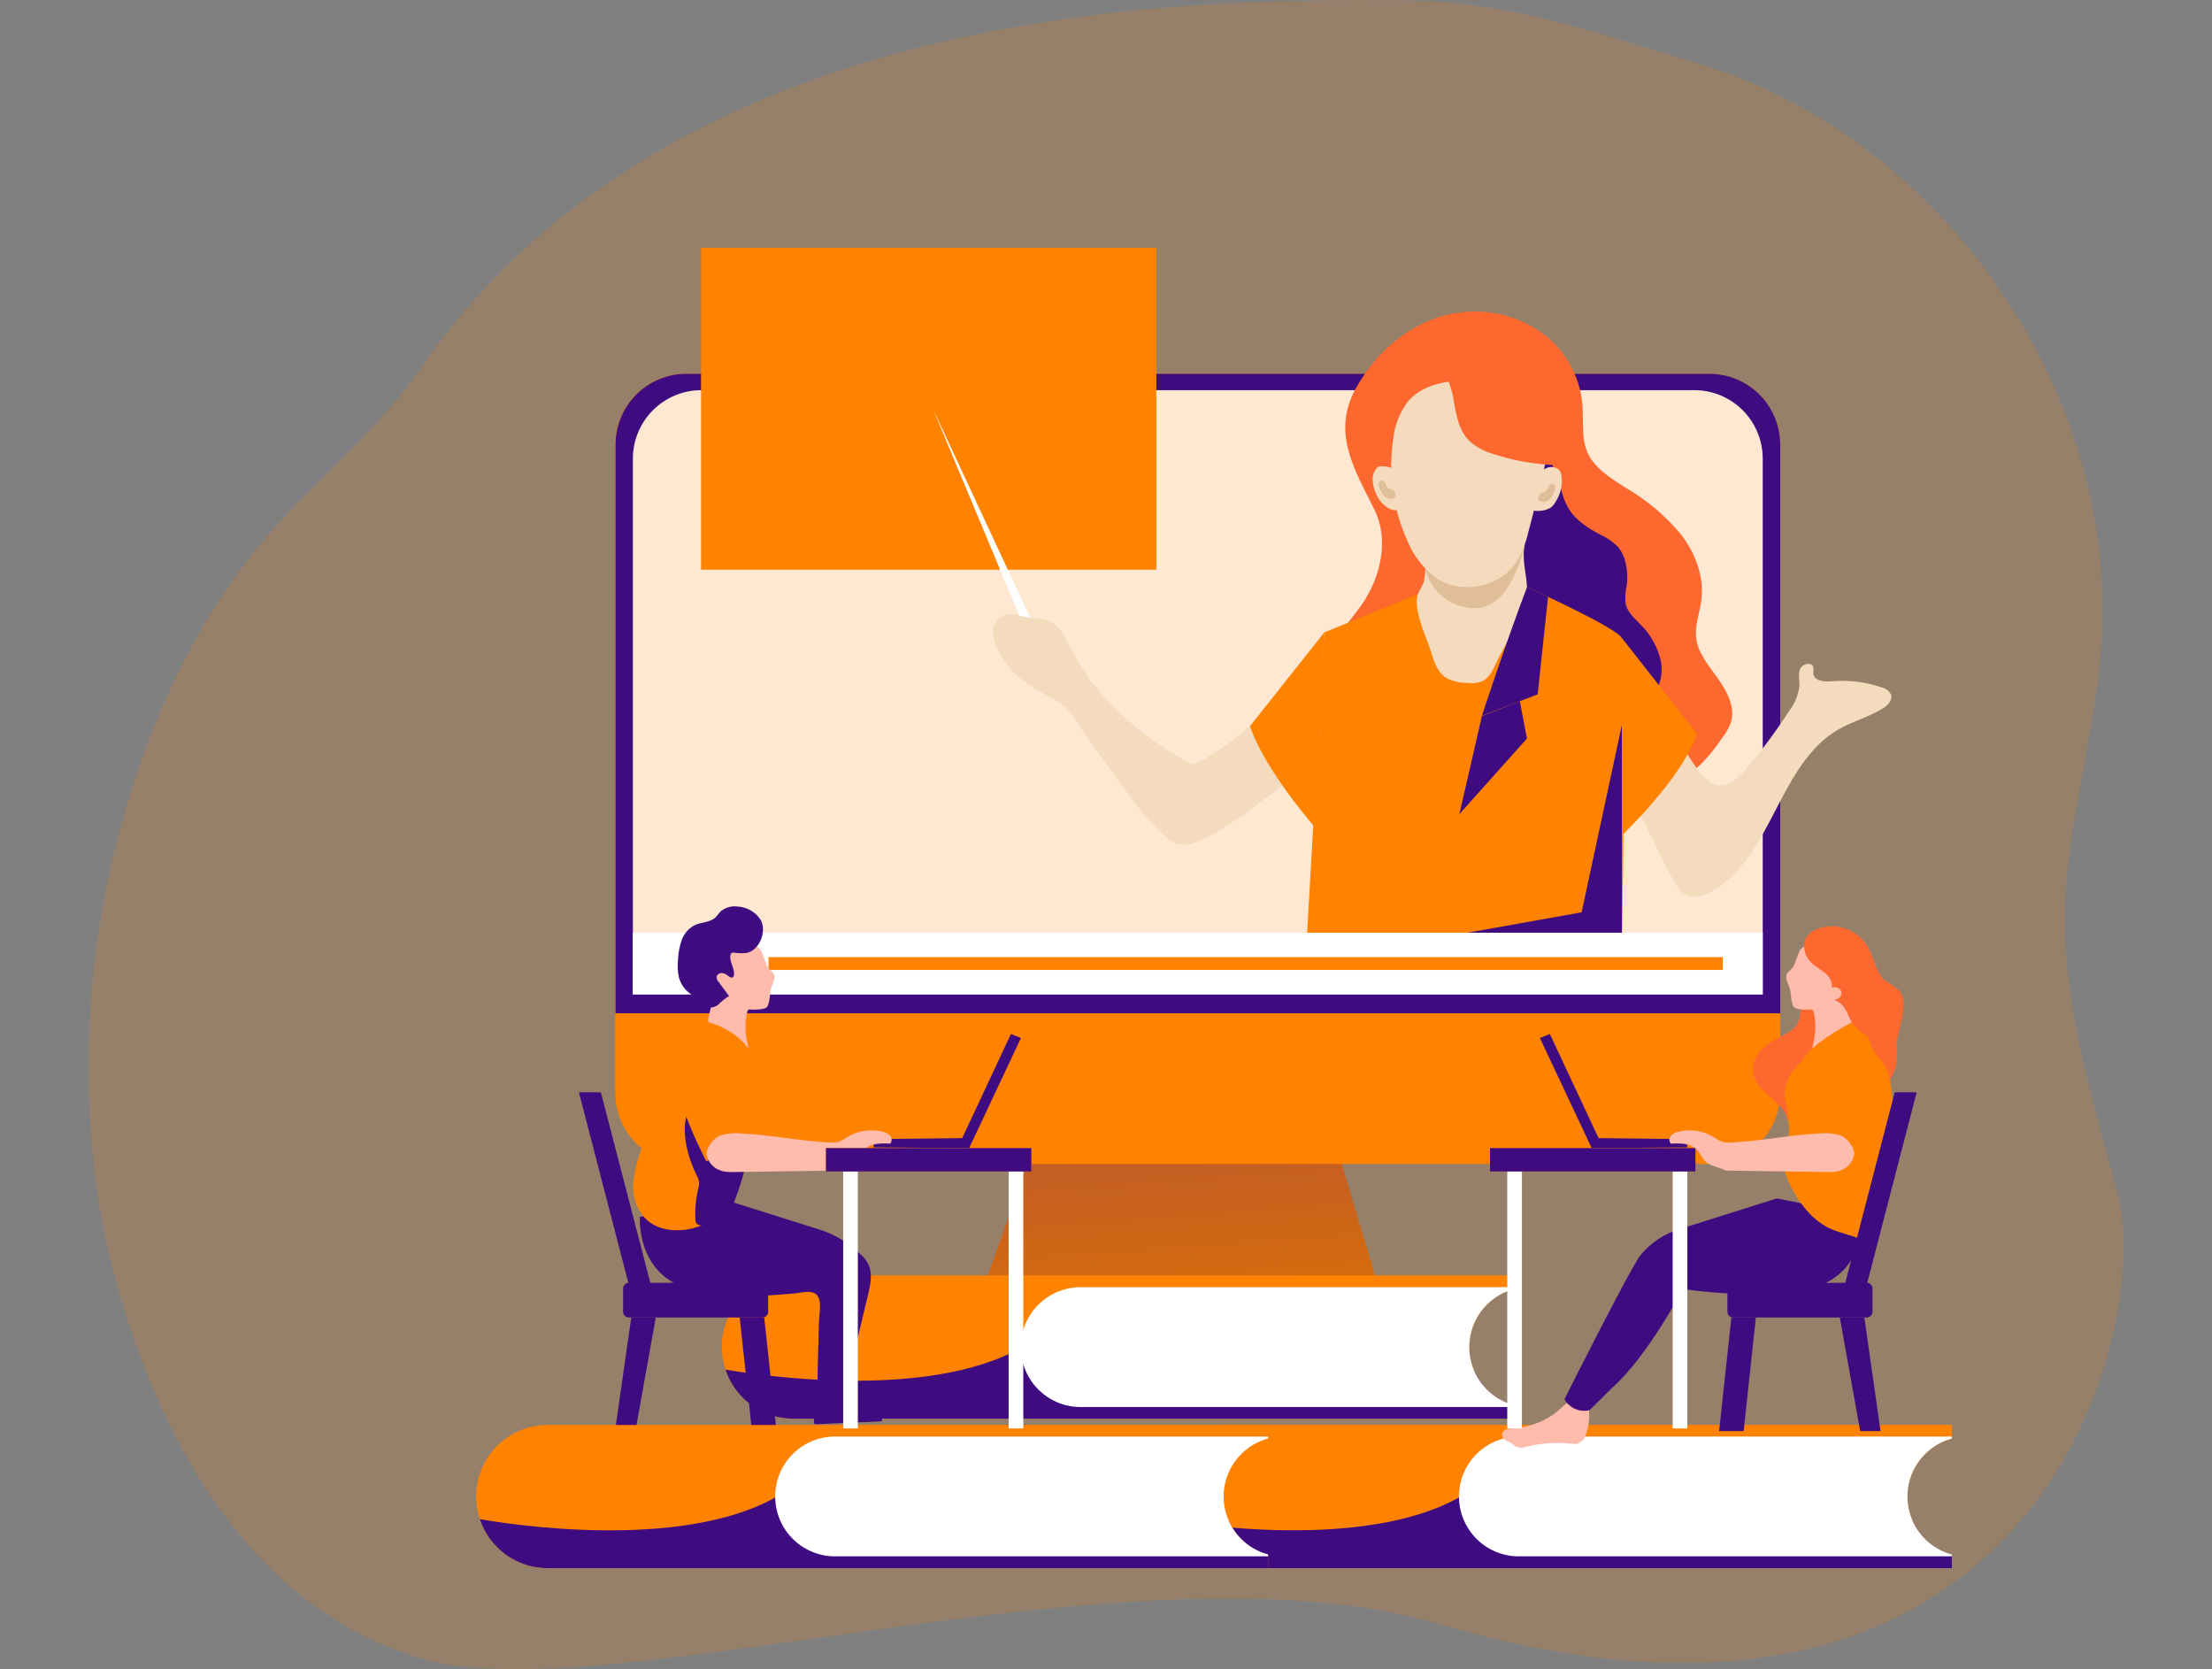 <?xml version="1.0" encoding="UTF-8"?> <svg xmlns="http://www.w3.org/2000/svg" width="448" height="338" viewBox="0 0 448 338" fill="none"><rect x="0" y="0" width="448" height="338" fill="#808080" stroke="none"/> <g clip-path="url(#clip0)"> <path opacity="0.18" d="M20.115 244.193C22.361 258.031 36.09 322.376 86.242 336.067C124.154 346.427 230.67 310.955 291.339 328.817C413.453 364.751 435.82 268.276 428.998 242.218C424.243 224.052 418.376 205.832 418.218 186.867C418.061 167.03 425.009 147.518 425.765 127.534C427.686 76.964 392.177 27.318 343.758 12.808C323.027 6.609 306.076 0.273 284.443 0.095C240.537 -0.284 136.34 0.095 85.013 74.831C75.84 88.185 62.52 98.178 52.286 110.744C38.641 127.555 29.551 147.865 24.061 168.869C17.548 193.432 16.204 219.083 20.115 244.193Z" fill="#FF8200"></path> <path d="M279.195 260.668H199.224L213.373 220.721H267.261L279.195 260.668Z" fill="#FF8200"></path> <path d="M279.195 260.668H199.224L213.373 220.721H267.261L279.195 260.668Z" fill="url(#paint0_linear)"></path> <path d="M346.193 75.692H138.964C131.034 75.692 124.605 82.128 124.605 90.066V221.33C124.605 229.268 131.034 235.704 138.964 235.704H346.193C354.123 235.704 360.552 229.268 360.552 221.33V90.066C360.552 82.128 354.123 75.692 346.193 75.692Z" fill="#FF8200"></path> <path d="M360.552 90.055V205.191H124.658V90.055C124.658 86.246 126.17 82.593 128.861 79.899C131.552 77.206 135.201 75.692 139.007 75.692H346.203C350.009 75.692 353.658 77.206 356.349 79.899C359.04 82.593 360.552 86.246 360.552 90.055Z" fill="#3F0B81"></path> <path d="M357.004 92.798V201.346H128.185V92.798C128.207 89.121 129.686 85.604 132.298 83.019C134.91 80.434 138.44 78.993 142.113 79.013H343.075C346.748 78.993 350.278 80.434 352.89 83.019C355.502 85.604 356.981 89.121 357.004 92.798Z" fill="white"></path> <path opacity="0.18" d="M357.004 92.798V201.346H128.185V92.798C128.207 89.121 129.686 85.604 132.298 83.019C134.91 80.434 138.44 78.993 142.113 79.013H343.075C346.748 78.993 350.278 80.434 352.89 83.019C355.502 85.604 356.981 89.121 357.004 92.798Z" fill="#FF8200"></path> <path d="M234.197 50.16H141.987V115.367H234.197V50.16Z" fill="#FF8200"></path> <path d="M320.645 87.324C320.508 85.359 320.645 83.341 320.435 81.387C320.111 78.569 319.196 75.851 317.748 73.412C316.301 70.973 314.355 68.868 312.038 67.234C307.345 63.981 301.624 62.564 295.958 63.252C286.773 64.303 279.059 70.607 274.64 78.561C269.612 87.607 274.314 95.015 278.376 103.221C281.42 109.357 279.625 117.016 275.679 122.617C272.582 126.998 268.006 131.201 268.394 136.56C268.636 139.817 270.714 142.601 272.719 145.175C274.062 146.898 275.563 148.727 277.684 149.22C278.752 149.415 279.847 149.415 280.916 149.22C283.311 148.882 285.684 148.402 288.022 147.781C290.29 147.172 292.62 146.415 294.95 146.73C298.896 147.235 301.814 150.565 304.092 153.812C306.37 157.059 308.616 160.673 312.237 162.291C314.987 163.531 318.136 163.415 321.138 163.163C329.903 162.438 339.192 160.4 345.217 153.991C346.548 152.518 347.772 150.952 348.88 149.305C349.558 148.44 350.106 147.48 350.507 146.457C351.556 143.4 349.877 140.153 347.988 137.474C346.098 134.794 343.789 132.22 343.516 129.005C343.264 126.483 344.272 124.035 344.566 121.535C345.206 116.764 343.348 111.921 340.367 108.128C337.281 104.438 333.58 101.31 329.43 98.881C326.281 96.906 322.923 94.857 321.453 91.526C320.937 90.184 320.663 88.761 320.645 87.324Z" fill="#FC682D"></path> <path d="M315.491 96.812C316.184 98.913 316.541 101.172 317.748 103.063C319.218 105.459 321.716 106.993 324.193 108.317C325.529 108.913 326.74 109.758 327.762 110.807C328.473 111.718 328.972 112.777 329.221 113.907C329.58 115.392 329.669 116.929 329.483 118.446C329.185 119.708 329.103 121.012 329.242 122.302C329.609 123.909 330.921 125.086 332.065 126.273C334.344 128.424 335.883 131.241 336.463 134.322C336.883 137.411 335.634 140.847 332.905 142.36C331.915 142.869 330.853 143.223 329.756 143.41C327.993 143.758 326.208 143.976 324.413 144.062C323.135 144.158 321.849 144.051 320.603 143.747C319.084 143.203 317.665 142.411 316.405 141.403L299.694 129.51C297.752 128.314 296.07 126.738 294.751 124.876C293.836 123.19 293.228 121.354 292.956 119.454C292.043 114.842 291.339 109.903 293.124 105.554C294.509 102.149 297.259 99.512 299.925 96.98L306.696 90.571C308.658 88.711 310.201 87.891 311.944 90.171C313.481 92.176 314.679 94.419 315.491 96.812Z" fill="url(#paint1_linear)"></path> <path d="M327.131 157.679C332.684 163.909 334.993 171.579 339.202 178.693C339.698 179.71 340.455 180.576 341.396 181.204C342.939 182.044 344.859 181.456 346.413 180.636C358.914 173.954 360.058 154.842 372.318 147.728C375.162 146.089 378.395 145.228 381.219 143.526C382.268 142.895 383.402 141.771 382.982 140.615C382.79 140.26 382.523 139.951 382.201 139.708C381.879 139.465 381.508 139.294 381.114 139.207C377.886 138.091 374.46 137.666 371.058 137.957C369.536 138.094 367.416 137.957 367.248 136.412C367.29 135.969 367.29 135.522 367.248 135.078C366.912 133.964 365.054 134.374 364.592 135.446C364.131 136.517 364.477 137.736 364.435 138.903C364.225 140.728 363.521 142.461 362.399 143.914C359.753 147.998 356.857 151.914 353.729 155.64C344.87 166.147 342.634 149.389 335.633 145.89C334.967 145.613 334.255 145.467 333.534 145.459C327.299 145.032 321.057 144.906 314.809 145.081C317.023 146.856 325.137 155.451 327.131 157.679Z" fill="#F4DBBD"></path> <path d="M309.266 118.887C309.266 118.887 327.404 127.072 328.475 129.215C329.545 131.359 328.475 192.509 328.475 192.509H264.531L268.205 128.07L286.909 120.4L309.266 118.887Z" fill="#FF8200"></path> <path d="M264.521 192.52H328.474C328.474 192.52 329.524 131.369 328.474 129.205C327.425 127.04 309.266 118.887 309.266 118.887L286.92 120.389L268.215 128.059L266.441 159.002L264.521 192.52Z" fill="url(#paint2_linear)"></path> <path d="M328.475 129.184L343.705 148.601C340.64 157.668 328.475 169.173 328.475 169.173V129.184Z" fill="#FF8200"></path> <path d="M328.475 146.825L337.995 158.54L328.475 169.205V146.825Z" fill="url(#paint3_linear)"></path> <path d="M308.805 110.187C308.185 113.486 309.141 115.997 309.277 119.023C309.466 123.51 304.722 130.518 302.832 134.616C302.224 135.94 301.499 137.379 300.166 137.978C299.223 138.322 298.21 138.427 297.217 138.283C295.737 138.321 294.271 137.985 292.955 137.306C291.234 136.255 290.489 134.154 289.89 132.199C288.914 129.047 286.437 124.056 287.035 120.81C287.224 119.759 288.169 118.708 288.431 117.573C288.68 116.106 288.761 114.615 288.673 113.129C288.599 105.228 308.805 110.187 308.805 110.187Z" fill="#F4DBBD"></path> <path d="M308.805 110.187C308.805 110.187 306.244 123.93 298.088 123.132C295.863 122.997 293.741 122.145 292.038 120.704C290.336 119.263 289.145 117.31 288.642 115.136L308.805 110.187Z" fill="#E0BE99"></path> <path d="M309.518 107.812C309.023 110.01 308.165 112.108 306.978 114.022C303.64 118.908 296.062 120.41 291.045 117.174C288.343 115.231 286.253 112.555 285.02 109.462C282.086 102.985 281.104 95.791 282.196 88.763C282.485 86.02 283.532 83.411 285.219 81.23C288.19 77.794 293.26 76.901 297.815 77.142C301.94 77.363 306.212 78.393 309.308 81.03C310.979 82.507 312.219 84.409 312.897 86.535C313.575 88.66 313.666 90.93 313.16 93.103C311.995 97.999 310.851 102.916 309.518 107.812Z" fill="#F4DBBD"></path> <path d="M213.876 126.662C213.198 126.005 212.357 125.541 211.441 125.317C210.514 125.199 209.582 125.129 208.649 125.107C206.728 124.886 204.713 123.867 202.981 124.729C202.398 125.068 201.917 125.558 201.59 126.148C201.263 126.738 201.102 127.406 201.123 128.08C201.175 129.429 201.561 130.743 202.246 131.905C205.143 137.421 209.404 139.26 214.411 142.212C217.046 143.767 218.883 147.466 220.709 150.04L227.332 159.223C230.04 162.974 232.79 166.778 236.411 169.667C237 170.179 237.675 170.581 238.406 170.854C239.735 171.173 241.134 171.033 242.373 170.455C247.621 168.427 252.292 164.582 256.827 161.261C258.926 159.706 261.099 158.109 263.208 156.544C264.122 155.861 265.822 154.989 266.41 153.959C266.733 153.303 266.923 152.588 266.966 151.858C267.764 145.659 266.662 139.344 266.819 133.092C259.913 140.993 251.935 149.347 242.678 154.442C242.402 154.627 242.085 154.739 241.754 154.768C241.418 154.74 241.094 154.632 240.809 154.453C233.135 150.359 226.377 144.739 220.95 137.936C218.946 135.139 217.19 132.171 215.702 129.068C215.228 128.172 214.611 127.359 213.876 126.662Z" fill="#F4DBBD"></path> <path d="M313.119 94.836C313.546 94.609 314.033 94.52 314.512 94.582C314.992 94.644 315.44 94.854 315.795 95.183C316.002 95.453 316.145 95.765 316.215 96.097C316.544 97.979 316.15 99.915 315.113 101.519C314.876 101.983 314.552 102.397 314.158 102.738C313.356 103.244 312.418 103.493 311.471 103.452C311.26 103.494 311.042 103.494 310.831 103.452C310.661 103.374 310.51 103.259 310.39 103.116C310.087 102.737 309.865 102.3 309.737 101.832C309.609 101.364 309.578 100.875 309.644 100.395C309.844 98.23 311.082 95.729 313.119 94.836Z" fill="#F4DBBD"></path> <path d="M281.504 103.042C281.929 103.274 282.416 103.366 282.896 103.306C283.376 103.246 283.825 103.036 284.18 102.706C284.387 102.437 284.53 102.124 284.6 101.792C284.934 99.91 284.54 97.972 283.498 96.37C283.259 95.905 282.935 95.488 282.543 95.141C281.742 94.632 280.803 94.383 279.856 94.427C279.64 94.4 279.421 94.421 279.215 94.49C279.043 94.564 278.892 94.68 278.774 94.826C278.472 95.205 278.25 95.642 278.122 96.11C277.994 96.578 277.962 97.067 278.029 97.547C278.229 99.659 279.478 102.16 281.504 103.042Z" fill="#F4DBBD"></path> <path d="M268.205 128.07L253.164 147.045C256.218 156.113 266.41 167.618 266.41 167.618L268.205 128.07Z" fill="#FF8200"></path> <path d="M314.788 99.627C314.523 100.292 314.093 100.878 313.539 101.33C313.295 101.53 312.993 101.648 312.678 101.665C312.362 101.682 312.05 101.598 311.786 101.424C311.688 101.359 311.614 101.263 311.576 101.151C311.537 100.969 311.563 100.78 311.649 100.615L311.775 100.279C311.806 100.181 311.852 100.089 311.912 100.006C312.143 99.701 312.615 99.754 312.961 99.564C313.308 99.375 313.444 98.892 313.633 98.514C313.699 98.357 313.808 98.222 313.947 98.126C314.087 98.029 314.251 97.974 314.42 97.967C314.581 98.001 314.726 98.086 314.833 98.209C314.941 98.332 315.006 98.487 315.019 98.65C315.036 98.991 314.956 99.33 314.788 99.627Z" fill="#E0BE99"></path> <path d="M279.415 98.955C279.678 99.621 280.108 100.207 280.664 100.657C280.909 100.859 281.212 100.978 281.529 100.997C281.846 101.016 282.16 100.934 282.428 100.762C282.526 100.692 282.6 100.593 282.638 100.479C282.67 100.3 282.645 100.116 282.564 99.953L282.438 99.617C282.41 99.518 282.364 99.426 282.302 99.344C282.071 99.039 281.599 99.081 281.252 98.892C280.906 98.703 280.769 98.219 280.58 97.841C280.513 97.686 280.403 97.553 280.264 97.457C280.125 97.36 279.962 97.304 279.793 97.295C279.632 97.323 279.486 97.405 279.377 97.527C279.268 97.649 279.204 97.804 279.195 97.967C279.17 98.311 279.247 98.654 279.415 98.955Z" fill="#E0BE99"></path> <path d="M309.267 118.887L313.528 120.862L311.429 140.594L300.135 144.944C300.135 144.944 304.869 130.486 309.267 118.887Z" fill="url(#paint4_linear)"></path> <path d="M307.818 141.992L309.256 149.557L295.569 164.865L300.135 144.997L307.818 141.992Z" fill="url(#paint5_linear)"></path> <path d="M286.763 120.515L282.502 122.48L280.066 140.594L291.318 144.944C291.318 144.944 286.91 126.715 286.763 120.515Z" fill="url(#paint6_linear)"></path> <path d="M283.645 141.992L282.196 149.557L295.883 164.865L291.318 144.997L283.645 141.992Z" fill="url(#paint7_linear)"></path> <path d="M278.113 192.278L320.329 184.745L328.475 146.825V189.032V192.509L278.113 192.278Z" fill="url(#paint8_linear)"></path> <path d="M294.341 80.62C294.865 83.772 295.39 87.282 297.804 89.488C299.172 90.638 300.773 91.477 302.496 91.947C306.441 93.244 310.545 93.99 314.693 94.164C315.299 91.448 315.292 88.63 314.672 85.917C314.052 83.204 312.835 80.664 311.109 78.482C309.383 76.3 307.192 74.531 304.696 73.305C302.2 72.079 299.461 71.427 296.681 71.395C289.449 71.195 293.574 75.903 294.341 80.62Z" fill="#FC682D"></path> <path d="M357.004 188.874H128.153V201.356H357.004V188.874Z" fill="white"></path> <path d="M301.111 264.209C299.607 265.717 298.527 267.595 297.978 269.653C297.429 271.712 297.431 273.879 297.984 275.937C298.538 277.994 299.622 279.869 301.129 281.374C302.636 282.879 304.512 283.96 306.569 284.509V287.283H160.67C157.625 287.283 154.658 286.321 152.191 284.535C149.724 282.748 147.883 280.228 146.931 277.332C146.436 275.859 146.185 274.316 146.186 272.762C146.184 270.857 146.558 268.971 147.285 267.211C148.013 265.452 149.08 263.853 150.425 262.506C151.77 261.159 153.368 260.091 155.126 259.363C156.884 258.635 158.768 258.261 160.67 258.262H306.569V261.036C304.501 261.591 302.617 262.686 301.111 264.209Z" fill="#FF8200"></path> <path d="M306.569 284.509V287.283H160.67C157.625 287.283 154.658 286.321 152.191 284.535C149.724 282.748 147.883 280.228 146.931 277.333C152.473 278.31 187.562 283.91 207.095 272.762L298.592 277.648C299.32 279.318 300.415 280.803 301.797 281.991C303.178 283.179 304.809 284.04 306.569 284.509Z" fill="url(#paint9_linear)"></path> <path d="M301.111 264.209C299.608 265.717 298.527 267.595 297.978 269.654C297.429 271.712 297.432 273.879 297.985 275.937C298.538 277.994 299.623 279.869 301.13 281.374C302.636 282.879 304.513 283.96 306.569 284.509V284.919H219.219C217.598 284.966 215.983 284.688 214.471 284.1C212.959 283.512 211.581 282.626 210.417 281.495C209.253 280.364 208.328 279.01 207.697 277.515C207.065 276.019 206.739 274.412 206.739 272.788C206.739 271.164 207.065 269.557 207.697 268.062C208.328 266.566 209.253 265.213 210.417 264.082C211.581 262.951 212.959 262.065 214.471 261.477C215.983 260.888 217.598 260.61 219.219 260.658H306.569V261.057C304.504 261.606 302.62 262.694 301.111 264.209Z" fill="white"></path> <path d="M389.857 294.469C388.353 295.977 387.273 297.855 386.724 299.914C386.175 301.972 386.177 304.139 386.731 306.197C387.284 308.254 388.368 310.13 389.875 311.634C391.382 313.139 393.258 314.22 395.315 314.769V317.543H249.417C246.374 317.545 243.409 316.586 240.942 314.803C238.475 313.021 236.633 310.505 235.677 307.614C235.182 306.141 234.931 304.597 234.932 303.043C234.93 301.139 235.304 299.253 236.031 297.493C236.759 295.733 237.826 294.134 239.171 292.787C240.516 291.441 242.114 290.373 243.872 289.644C245.63 288.916 247.514 288.542 249.417 288.543H395.315V291.317C393.249 291.867 391.366 292.954 389.857 294.469Z" fill="#FF8200"></path> <path d="M395.315 314.769V317.543H249.416C246.374 317.545 243.409 316.586 240.942 314.803C238.475 313.021 236.633 310.505 235.677 307.614C241.219 308.591 276.308 314.191 295.842 303.043L387.338 307.929C388.069 309.596 389.165 311.076 390.546 312.26C391.927 313.445 393.557 314.302 395.315 314.769Z" fill="url(#paint10_linear)"></path> <path d="M389.857 294.469C388.354 295.977 387.273 297.855 386.724 299.914C386.175 301.972 386.178 304.139 386.731 306.197C387.284 308.254 388.369 310.13 389.876 311.634C391.383 313.139 393.259 314.22 395.315 314.769V315.158H307.965C306.344 315.206 304.729 314.927 303.217 314.339C301.706 313.751 300.327 312.865 299.163 311.734C297.999 310.603 297.074 309.249 296.443 307.754C295.811 306.258 295.485 304.651 295.485 303.027C295.485 301.404 295.811 299.797 296.443 298.301C297.074 296.805 297.999 295.452 299.163 294.321C300.327 293.19 301.706 292.304 303.217 291.716C304.729 291.128 306.344 290.849 307.965 290.897H395.315V291.296C393.247 291.852 391.364 292.947 389.857 294.469Z" fill="white"></path> <path d="M206.435 124.666L188.938 82.764L208.65 125.107L206.435 124.666Z" fill="white"></path> <path d="M360.824 209.814C359.345 210.481 357.992 211.398 356.825 212.525C356.243 213.089 355.784 213.768 355.479 214.518C355.174 215.269 355.028 216.075 355.051 216.886C355.209 218.851 356.615 220.469 358.095 221.75C359.785 223.242 361.842 224.797 361.979 227.004C363.186 226.1 364.288 225.05 365.537 224.199C367.72 222.707 370.292 221.908 372.695 220.805C375.099 219.702 377.482 218.147 378.626 215.761C379.244 214.254 379.599 212.651 379.676 211.023C379.922 209.283 379.968 207.52 379.812 205.769C379.648 204.008 378.876 202.358 377.629 201.104C375.732 199.649 373.496 198.701 371.132 198.351C369.801 198.42 368.518 198.869 367.436 199.646C366.353 200.422 365.515 201.494 365.023 202.733C364.529 204.046 364.76 205.538 364.277 206.852C363.669 208.386 362.189 209.121 360.824 209.814Z" fill="#FC682D"></path> <path d="M306.422 289.258C305.948 289.249 305.476 289.32 305.026 289.468C304.801 289.546 304.603 289.686 304.455 289.872C304.306 290.058 304.213 290.282 304.187 290.519C304.205 290.75 304.281 290.973 304.408 291.167C304.534 291.362 304.707 291.522 304.911 291.633C305.299 291.885 305.75 292.032 306.139 292.295C306.467 292.567 306.818 292.81 307.188 293.02C307.853 293.219 308.566 293.193 309.214 292.946C312.238 292.208 315.369 292.013 318.461 292.368C318.761 292.405 319.064 292.405 319.364 292.368C319.805 292.241 320.205 292.003 320.529 291.678C320.852 291.352 321.087 290.95 321.212 290.508C321.831 288.627 322.014 286.629 321.747 284.667C321.743 284.447 321.689 284.231 321.589 284.036C321.464 283.884 321.306 283.761 321.128 283.679C318.199 282.229 316.593 285.129 314.441 286.547C312.048 288.13 309.285 289.064 306.422 289.258Z" fill="#FFBBAB"></path> <path d="M377.24 246.137C377.24 246.137 377.975 257.107 368.182 260.416C358.389 263.726 340.839 261.026 340.839 261.026C340.839 261.026 333.775 274.569 326.554 280.989L321.935 285.56C320.963 285.795 319.94 285.707 319.021 285.309C318.103 284.911 317.339 284.224 316.845 283.353C316.845 283.353 330.49 256.129 332.327 254.091C334.411 251.581 337.196 249.752 340.325 248.838L359.869 242.68L377.24 246.137Z" fill="#3F0B81"></path> <path d="M311.88 210.203L322.366 232.489L341.742 232.352L341.584 230.671L323.762 230.471L313.895 209.384L311.88 210.203Z" fill="#3F0B81"></path> <path d="M363.165 195.798C362.808 196.408 362.063 196.765 361.821 197.427C361.58 198.089 362.094 199.076 362.378 199.885C362.787 201.01 362.661 202.27 363.05 203.405C363.117 203.65 363.256 203.87 363.448 204.036C363.628 204.159 363.832 204.241 364.047 204.277C364.886 204.447 365.744 204.496 366.597 204.424C366.764 204.391 366.937 204.414 367.091 204.487C367.216 204.598 367.294 204.752 367.311 204.918C367.801 207.059 367.765 209.287 367.206 211.412C367.028 212.116 366.828 212.967 367.342 213.513C367.529 213.682 367.757 213.798 368.004 213.849C369.62 214.238 371.153 213.04 372.265 211.748C373.24 210.625 374.078 209.39 374.763 208.07C374.977 207.704 375.123 207.302 375.194 206.883C375.224 206.341 375.149 205.799 374.973 205.286C374.51 203.519 374.229 201.71 374.134 199.885C374.018 197.553 374.186 195.126 373.283 192.961C373.027 192.217 372.532 191.578 371.877 191.144C371.093 190.77 370.219 190.628 369.358 190.734C367.668 190.797 365.8 191.028 364.645 192.278C364.32 192.636 363.616 195.042 363.165 195.798Z" fill="#FFBBAB"></path> <path d="M375.057 207.03C375.057 207.03 368.077 210.645 365.967 213.482C363.857 216.318 360.415 218.409 361.769 223.778C363.123 229.147 361.475 237.343 361.475 237.343C361.475 237.343 364.508 246.894 371.971 249.31C379.434 251.727 377.377 250.96 377.377 250.96C377.377 250.96 381.334 233.256 382.887 228.328C384.441 223.4 381.817 206.242 375.057 207.03Z" fill="#FF8200"></path> <path d="M365.411 192.037C365.55 193.188 366.097 194.251 366.954 195.031C367.783 195.798 368.801 196.334 369.662 197.069C370.115 197.41 370.477 197.858 370.713 198.374C370.95 198.889 371.054 199.456 371.016 200.022C371.345 199.891 371.71 199.879 372.047 199.988C372.385 200.097 372.673 200.321 372.863 200.621C372.951 200.832 372.98 201.064 372.944 201.29C372.909 201.516 372.812 201.728 372.664 201.903C372.512 202.073 372.323 202.206 372.112 202.294C371.902 202.381 371.674 202.42 371.446 202.407C372.329 202.768 373.085 203.382 373.619 204.172C374.217 205.055 374.511 206.105 375.057 207.03C375.731 207.964 376.575 208.763 377.545 209.384C377.979 209.678 378.339 210.07 378.594 210.529C378.793 211.243 379.035 211.945 379.318 212.63C379.938 213.505 380.604 214.347 381.313 215.152C382.271 216.557 382.82 218.202 382.898 219.901C382.85 219.398 382.85 218.891 382.898 218.388C383.073 218.094 383.241 217.789 383.401 217.474C383.67 216.924 383.878 216.346 384.021 215.751C384.222 214.387 384.261 213.005 384.136 211.632C384.136 208.69 386.907 203.153 384.682 200.631C383.796 199.888 382.851 199.217 381.859 198.624C379.896 196.996 379.623 194.127 378.384 191.9C377.835 190.919 377.096 190.058 376.212 189.365C375.327 188.673 374.314 188.163 373.231 187.865C370.334 187.035 365.022 187.949 365.411 192.037Z" fill="#FC682D"></path> <path d="M372.37 216.234C372.37 216.234 367.962 228.17 367.122 229.042C366.282 229.915 375.613 235.189 375.613 235.189C375.613 235.189 381.712 223.579 381.428 218.556C381.145 213.534 375.802 211.496 372.37 216.234Z" fill="#FF8200"></path> <path d="M375.572 233.571C375.572 233.571 375.246 237.416 370.533 237.343L349.593 237.049C348.166 236.313 346.213 236.198 345.153 234.947C344.639 234.38 344.377 233.623 343.894 233.035C343.226 232.299 342.325 231.816 341.343 231.669C340.37 231.529 339.383 231.504 338.404 231.596C338.212 231.374 338.106 231.09 338.106 230.797C338.106 230.504 338.212 230.22 338.404 229.998C338.815 229.573 339.346 229.283 339.926 229.168C342.337 228.564 344.889 228.942 347.022 230.219C347.639 230.658 348.314 231.012 349.026 231.27C349.551 231.377 350.089 231.405 350.622 231.354C356.657 231.07 362.619 229.788 368.654 229.515C370.069 229.374 371.498 229.524 372.853 229.956C373.561 230.298 374.177 230.805 374.65 231.434C375.123 232.062 375.439 232.795 375.572 233.571Z" fill="#FFBBAB"></path> <path d="M308.238 234.853H305.268V289.258H308.238V234.853Z" fill="white"></path> <path d="M341.742 234.853H338.771V289.258H341.742V234.853Z" fill="white"></path> <path d="M343.38 232.489H301.783V237.217H343.38V232.489Z" fill="#FF8200"></path> <path d="M343.38 232.489H301.783V237.217H343.38V232.489Z" fill="url(#paint11_linear)"></path> <path d="M378.08 259.765H351.01C350.372 259.765 349.855 260.282 349.855 260.921V265.638C349.855 266.277 350.372 266.794 351.01 266.794H378.08C378.718 266.794 379.235 266.277 379.235 265.638V260.921C379.235 260.282 378.718 259.765 378.08 259.765Z" fill="#3F0B81"></path> <path d="M355.619 266.794H350.654L348.177 289.794H353.142L355.619 266.794Z" fill="#3F0B81"></path> <path d="M380.872 289.794L377.587 266.794H372.622L376.747 289.794H380.872Z" fill="#3F0B81"></path> <path d="M388.188 221.194H383.738L373.683 259.943H378.133L388.188 221.194Z" fill="#3F0B81"></path> <path d="M127.356 266.794H154.425C155.063 266.794 155.58 266.276 155.58 265.638V260.921C155.58 260.282 155.063 259.765 154.425 259.765H127.356C126.718 259.765 126.201 260.282 126.201 260.921V265.638C126.201 266.276 126.718 266.794 127.356 266.794Z" fill="#3F0B81"></path> <path d="M149.817 266.794H154.782L157.259 289.794H152.295L149.817 266.794Z" fill="#3F0B81"></path> <path d="M124.563 289.794L127.849 266.794H132.814L128.689 289.794H124.563Z" fill="#3F0B81"></path> <path d="M117.247 221.194H121.697L131.753 259.943H127.303L117.247 221.194Z" fill="#3F0B81"></path> <path d="M251.369 294.48C249.865 295.988 248.784 297.866 248.236 299.924C247.687 301.983 247.689 304.15 248.242 306.207C248.795 308.265 249.88 310.14 251.387 311.645C252.894 313.15 254.77 314.231 256.827 314.779V317.553H110.928C107.886 317.555 104.92 316.596 102.454 314.814C99.987 313.031 98.145 310.515 97.189 307.624C96.694 306.151 96.442 304.608 96.443 303.054C96.442 301.149 96.816 299.263 97.543 297.503C98.271 295.743 99.338 294.144 100.683 292.798C102.028 291.451 103.625 290.383 105.384 289.655C107.142 288.927 109.026 288.553 110.928 288.554H256.827V291.328C254.761 291.877 252.878 292.965 251.369 294.48Z" fill="#FF8200"></path> <path d="M256.828 314.78V317.553H110.929C107.887 317.555 104.921 316.597 102.455 314.814C99.988 313.031 98.145 310.515 97.189 307.624C102.731 308.601 137.821 314.202 157.354 303.054L248.85 307.939C249.581 309.606 250.678 311.087 252.059 312.271C253.44 313.455 255.07 314.313 256.828 314.78Z" fill="url(#paint12_linear)"></path> <path d="M251.369 294.48C249.865 295.988 248.785 297.866 248.236 299.924C247.687 301.983 247.69 304.15 248.243 306.207C248.796 308.265 249.88 310.14 251.387 311.645C252.894 313.15 254.77 314.231 256.827 314.78V315.158H169.477C167.856 315.206 166.241 314.927 164.729 314.339C163.217 313.751 161.839 312.865 160.675 311.734C159.511 310.603 158.586 309.249 157.954 307.754C157.323 306.258 156.997 304.651 156.997 303.027C156.997 301.404 157.323 299.797 157.954 298.301C158.586 296.805 159.511 295.452 160.675 294.321C161.839 293.19 163.217 292.304 164.729 291.716C166.241 291.128 167.856 290.849 169.477 290.897H256.827V291.296C254.758 291.855 252.874 292.953 251.369 294.48Z" fill="white"></path> <path d="M141.987 191.039L151.707 195.115L141.987 198.929V191.039Z" fill="#FF8200"></path> <path d="M348.911 193.812H155.643V196.407H348.911V193.812Z" fill="#FF8200"></path> <path d="M129.591 246.431C129.591 246.431 128.856 257.401 138.649 260.71C145.639 263.075 153.659 262.56 160.901 261.919C162.066 261.814 164.155 261.225 165.184 262.003C166.632 263.054 165.908 265.985 165.866 267.572C165.771 271.018 165.687 274.454 165.593 277.9C165.593 279.486 165.593 281.115 165.467 282.691C165.341 284.267 164.953 286.116 164.837 287.861C164.822 287.933 164.823 288.008 164.839 288.081C164.856 288.153 164.887 288.221 164.932 288.281C164.992 288.328 165.061 288.363 165.135 288.383C165.209 288.403 165.286 288.407 165.362 288.396L178.188 287.84C178.327 287.855 178.465 287.818 178.577 287.734C178.766 287.556 178.64 287.241 178.493 287.031C177.17 285.324 175.328 284.095 173.245 283.532C172.753 283.409 172.285 283.206 171.859 282.933C170.526 281.882 171.628 279.623 171.933 278.352L173.255 272.825L175.858 261.961C176.635 258.746 176.824 256.298 174.347 254.06C172.118 251.848 169.42 250.168 166.454 249.142L146.92 242.985L129.591 246.431Z" fill="#3F0B81"></path> <path d="M206.77 210.203L196.284 232.489L176.908 232.352L177.066 230.671L194.878 230.471L204.744 209.384L206.77 210.203Z" fill="#3F0B81"></path> <path d="M155.475 195.798C155.842 196.407 156.588 196.765 156.829 197.427C157.07 198.089 156.556 199.076 156.262 199.885C155.863 201.009 155.989 202.27 155.601 203.405C155.533 203.65 155.395 203.87 155.202 204.035C155.022 204.157 154.818 204.239 154.604 204.277C153.765 204.447 152.906 204.496 152.053 204.424C151.886 204.391 151.713 204.413 151.56 204.487C151.435 204.598 151.356 204.752 151.339 204.918C150.846 207.058 150.878 209.287 151.434 211.411C151.623 212.115 151.822 212.966 151.308 213.513C151.121 213.682 150.893 213.798 150.647 213.849C149.03 214.238 147.498 213.04 146.385 211.748C145.411 210.624 144.572 209.39 143.887 208.07C143.673 207.704 143.527 207.301 143.457 206.883C143.427 206.341 143.501 205.799 143.677 205.286C144.137 203.519 144.415 201.709 144.506 199.885C144.632 197.553 144.506 195.126 145.357 192.961C145.617 192.216 146.115 191.578 146.774 191.143C147.554 190.77 148.424 190.628 149.282 190.734C150.983 190.797 152.84 191.028 153.995 192.278C154.331 192.635 155.034 195.041 155.475 195.798Z" fill="#FFBBAB"></path> <path d="M143.551 207.072H143.698C146.784 207.839 151.276 210.655 152.284 213.786C153.554 217.716 154.383 223.001 153.47 227.067C152.851 229.83 151.371 232.321 150.541 235.031C149.838 237.269 149.544 239.644 148.621 241.798C147.467 244.302 145.526 246.359 143.094 247.653C140.662 248.947 137.872 249.408 135.154 248.964C133.711 248.718 132.352 248.119 131.197 247.22C130.149 246.244 129.34 245.04 128.832 243.7C128.324 242.361 128.131 240.923 128.268 239.497C128.577 236.646 129.324 233.861 130.483 231.238L135.29 218.682C136.455 215.677 139.279 206.221 143.551 207.072Z" fill="#FF8200"></path> <path d="M141.063 237.952C141.333 238.403 141.512 238.903 141.588 239.423C141.603 239.806 141.556 240.189 141.452 240.558C140.957 242.6 140.749 244.7 140.833 246.799C140.8 247.178 140.917 247.555 141.158 247.85C141.43 248.045 141.757 248.148 142.092 248.144C143.292 248.34 144.523 248.216 145.661 247.787C146.886 247.017 147.809 245.848 148.274 244.477C149.812 240.664 150.983 236.713 151.77 232.678C151.968 232.032 152.032 231.353 151.959 230.681C151.83 230.183 151.604 229.715 151.294 229.304C150.984 228.893 150.597 228.547 150.153 228.286C149.314 227.708 148.358 227.288 147.55 226.657C145.955 225.438 144.779 223.221 142.606 222.938C141.856 222.883 141.109 223.092 140.496 223.53C139.883 223.967 139.441 224.605 139.248 225.333C137.82 229.105 139.353 234.495 141.063 237.952Z" fill="url(#paint13_linear)"></path> <path d="M146.29 216.234C146.29 216.234 150.699 228.17 151.539 229.042C152.378 229.915 143.058 235.189 143.058 235.189C143.058 235.189 136.949 223.579 137.243 218.556C137.537 213.534 142.848 211.496 146.29 216.234Z" fill="#FF8200"></path> <path d="M143.079 233.571C143.079 233.571 143.404 237.416 148.107 237.343L169.099 237.049C170.516 236.313 172.469 236.198 173.539 234.947C174.043 234.38 174.306 233.623 174.799 233.035C175.466 232.299 176.367 231.816 177.349 231.669C178.323 231.529 179.309 231.504 180.288 231.596C180.478 231.373 180.583 231.09 180.583 230.797C180.583 230.504 180.478 230.221 180.288 229.998C179.876 229.575 179.346 229.286 178.766 229.168C176.356 228.564 173.804 228.942 171.671 230.219C171.053 230.658 170.379 231.012 169.666 231.27C169.141 231.377 168.604 231.405 168.071 231.354C162.035 231.07 156.073 229.788 150.038 229.515C148.623 229.376 147.195 229.526 145.84 229.956C145.123 230.292 144.497 230.796 144.017 231.425C143.536 232.054 143.214 232.79 143.079 233.571Z" fill="#FFBBAB"></path> <path d="M173.739 234.853H170.769V289.258H173.739V234.853Z" fill="white"></path> <path d="M207.253 234.853H204.282V289.258H207.253V234.853Z" fill="white"></path> <path d="M208.88 232.489H167.283V237.217H208.88V232.489Z" fill="#FF8200"></path> <path d="M208.88 232.489H167.283V237.217H208.88V232.489Z" fill="url(#paint14_linear)"></path> <path d="M154.047 186.258C153.542 185.481 152.862 184.834 152.062 184.369C151.262 183.903 150.363 183.633 149.439 183.578C148.82 183.486 148.188 183.526 147.586 183.696C146.983 183.866 146.423 184.163 145.944 184.566C145.566 184.944 145.283 185.417 144.894 185.785C143.771 186.836 142.039 186.709 140.696 187.35C139.482 187.982 138.549 189.047 138.082 190.334C137.626 191.615 137.371 192.958 137.326 194.317C137.177 195.559 137.244 196.817 137.526 198.036C137.795 198.937 138.268 199.763 138.909 200.45C139.55 201.138 140.341 201.667 141.221 201.997C141.638 202.096 142.024 202.299 142.344 202.586C142.596 202.869 142.68 203.279 142.921 203.573C143.519 204.309 144.716 204.036 145.461 203.458C146.108 202.774 146.846 202.184 147.655 201.703L145.556 198.856C145.286 198.572 145.132 198.197 145.125 197.805C145.189 197.578 145.327 197.378 145.517 197.239C145.708 197.1 145.939 197.029 146.175 197.038C146.647 197.08 147.093 197.276 147.445 197.595C147.749 197.847 148.211 198.131 148.495 197.836C148.581 197.745 148.633 197.626 148.641 197.5C148.872 196.092 147.592 194.695 147.97 193.297C148 193.17 148.07 193.056 148.169 192.972C148.317 192.893 148.489 192.87 148.652 192.909C149.488 193.045 150.339 193.066 151.182 192.972C153.837 192.478 155.37 188.538 154.047 186.258Z" fill="#3F0B81"></path> <path d="M150.248 215.909C150.248 216.423 150.248 217.075 149.713 217.201C149.502 217.237 149.286 217.207 149.093 217.117C148.29 216.834 147.527 216.445 146.826 215.961C147.007 220.309 147.601 224.629 148.6 228.864C148.642 229.105 148.735 229.334 148.873 229.536C149.024 229.681 149.204 229.794 149.401 229.866C149.598 229.938 149.808 229.969 150.017 229.956C151.051 230.01 152.085 229.86 153.061 229.515C150.458 225.186 150.342 219.691 151.812 214.868C152.12 214.172 152.201 213.396 152.043 212.651C151.754 212.135 151.36 211.686 150.886 211.333C150.412 210.98 149.869 210.731 149.293 210.603C148.978 212.189 150.122 214.291 150.248 215.909Z" fill="url(#paint15_linear)"></path> </g> <defs> <linearGradient id="paint0_linear" x1="235.551" y1="211.317" x2="242.472" y2="304.492" gradientUnits="userSpaceOnUse"> <stop offset="0.01" stop-color="#3F0B81"></stop> <stop offset="0.08" stop-color="#3F0B81" stop-opacity="0.69"></stop> <stop offset="0.21" stop-color="#3F0B81" stop-opacity="0.32"></stop> <stop offset="1" stop-opacity="0"></stop> </linearGradient> <linearGradient id="paint1_linear" x1="13218.7" y1="11856.1" x2="22274.5" y2="8232.93" gradientUnits="userSpaceOnUse"> <stop offset="0.01" stop-color="#3F0B81"></stop> <stop offset="0.08" stop-color="#3F0B81" stop-opacity="0.69"></stop> <stop offset="0.21" stop-color="#3F0B81" stop-opacity="0.32"></stop> <stop offset="1" stop-opacity="0"></stop> </linearGradient> <linearGradient id="paint2_linear" x1="-158108" y1="22029.2" x2="-158602" y2="8294.85" gradientUnits="userSpaceOnUse"> <stop offset="0.01" stop-color="#3F0B81"></stop> <stop offset="0.08" stop-color="#3F0B81" stop-opacity="0.69"></stop> <stop offset="0.21" stop-color="#3F0B81" stop-opacity="0.32"></stop> <stop offset="1" stop-opacity="0"></stop> </linearGradient> <linearGradient id="paint3_linear" x1="-20950.7" y1="5086.84" x2="-20580.7" y2="5034.03" gradientUnits="userSpaceOnUse"> <stop offset="0.01" stop-color="#3F0B81"></stop> <stop offset="0.08" stop-color="#3F0B81" stop-opacity="0.69"></stop> <stop offset="0.21" stop-color="#3F0B81" stop-opacity="0.32"></stop> <stop offset="1" stop-opacity="0"></stop> </linearGradient> <linearGradient id="paint4_linear" x1="-30634.8" y1="5494" x2="-31212.9" y2="5182.17" gradientUnits="userSpaceOnUse"> <stop offset="0.01" stop-color="#3F0B81"></stop> <stop offset="0.08" stop-color="#3F0B81" stop-opacity="0.69"></stop> <stop offset="0.21" stop-color="#3F0B81" stop-opacity="0.32"></stop> <stop offset="1" stop-opacity="0"></stop> </linearGradient> <linearGradient id="paint5_linear" x1="-31393.7" y1="5122.21" x2="-31848.1" y2="4933.07" gradientUnits="userSpaceOnUse"> <stop offset="0.01" stop-color="#3F0B81"></stop> <stop offset="0.08" stop-color="#3F0B81" stop-opacity="0.69"></stop> <stop offset="0.21" stop-color="#3F0B81" stop-opacity="0.32"></stop> <stop offset="1" stop-opacity="0"></stop> </linearGradient> <linearGradient id="paint6_linear" x1="-6324.64" y1="5202.93" x2="-5757.86" y2="4929.07" gradientUnits="userSpaceOnUse"> <stop offset="0.01"></stop> <stop offset="0.08" stop-color="#3F0B81" stop-opacity="0.69"></stop> <stop offset="0.21" stop-color="#3F0B81" stop-opacity="0.32"></stop> <stop offset="1" stop-opacity="0"></stop> </linearGradient> <linearGradient id="paint7_linear" x1="-7958.94" y1="5122.21" x2="-7504.42" y2="4933.09" gradientUnits="userSpaceOnUse"> <stop offset="0.01" stop-color="#3F0B81"></stop> <stop offset="0.08" stop-color="#3F0B81" stop-opacity="0.69"></stop> <stop offset="0.21" stop-color="#3F0B81" stop-opacity="0.32"></stop> <stop offset="1" stop-opacity="0"></stop> </linearGradient> <linearGradient id="paint8_linear" x1="-122341" y1="8683.69" x2="-123263" y2="16434.9" gradientUnits="userSpaceOnUse"> <stop offset="0.01" stop-color="#3F0B81"></stop> <stop offset="0.08" stop-color="#3F0B81" stop-opacity="0.69"></stop> <stop offset="0.21" stop-color="#3F0B81" stop-opacity="0.32"></stop> <stop offset="1" stop-opacity="0"></stop> </linearGradient> <linearGradient id="paint9_linear" x1="40438" y1="3738.55" x2="40485.5" y2="8128.97" gradientUnits="userSpaceOnUse"> <stop offset="0.01" stop-color="#3F0B81"></stop> <stop offset="0.08" stop-color="#3F0B81" stop-opacity="0.69"></stop> <stop offset="0.21" stop-color="#3F0B81" stop-opacity="0.32"></stop> <stop offset="1" stop-opacity="0"></stop> </linearGradient> <linearGradient id="paint10_linear" x1="54025.7" y1="4181.41" x2="54073.1" y2="8565.48" gradientUnits="userSpaceOnUse"> <stop offset="0.01" stop-color="#3F0B81"></stop> <stop offset="0.08" stop-color="#3F0B81" stop-opacity="0.69"></stop> <stop offset="0.21" stop-color="#3F0B81" stop-opacity="0.32"></stop> <stop offset="1" stop-opacity="0"></stop> </linearGradient> <linearGradient id="paint11_linear" x1="12366.9" y1="1169.71" x2="12367.2" y2="1469.26" gradientUnits="userSpaceOnUse"> <stop offset="0.01" stop-color="#3F0B81"></stop> <stop offset="0.08" stop-color="#3F0B81" stop-opacity="0.69"></stop> <stop offset="0.21" stop-color="#3F0B81" stop-opacity="0.32"></stop> <stop offset="1" stop-opacity="0"></stop> </linearGradient> <linearGradient id="paint12_linear" x1="32824.6" y1="4181.42" x2="32872" y2="8565.49" gradientUnits="userSpaceOnUse"> <stop offset="0.01" stop-color="#3F0B81"></stop> <stop offset="0.08" stop-color="#3F0B81" stop-opacity="0.69"></stop> <stop offset="0.21" stop-color="#3F0B81" stop-opacity="0.32"></stop> <stop offset="1" stop-opacity="0"></stop> </linearGradient> <linearGradient id="paint13_linear" x1="2372.37" y1="7742.12" x2="3066.48" y2="7699.38" gradientUnits="userSpaceOnUse"> <stop offset="0.01" stop-color="#3F0B81"></stop> <stop offset="0.08" stop-color="#3F0B81" stop-opacity="0.69"></stop> <stop offset="0.21" stop-color="#3F0B81" stop-opacity="0.32"></stop> <stop offset="1" stop-color="#3F0B81" stop-opacity="0"></stop> </linearGradient> <linearGradient id="paint14_linear" x1="6907.63" y1="1245.17" x2="6907.78" y2="1372.32" gradientUnits="userSpaceOnUse"> <stop offset="0.01" stop-color="#3F0B81"></stop> <stop offset="0.08" stop-color="#3F0B81" stop-opacity="0.69"></stop> <stop offset="0.21" stop-color="#3F0B81" stop-opacity="0.32"></stop> <stop offset="1" stop-color="#3F0B81" stop-opacity="0"></stop> </linearGradient> <linearGradient id="paint15_linear" x1="1511.56" y1="5811.79" x2="1010.36" y2="5762.9" gradientUnits="userSpaceOnUse"> <stop offset="0.01" stop-color="#3F0B81"></stop> <stop offset="0.08" stop-color="#3F0B81" stop-opacity="0.69"></stop> <stop offset="0.21" stop-color="#3F0B81" stop-opacity="0.32"></stop> <stop offset="1" stop-opacity="0"></stop> </linearGradient> <clipPath id="clip0"> <rect width="448" height="338" fill="white"></rect> </clipPath> </defs> </svg> 